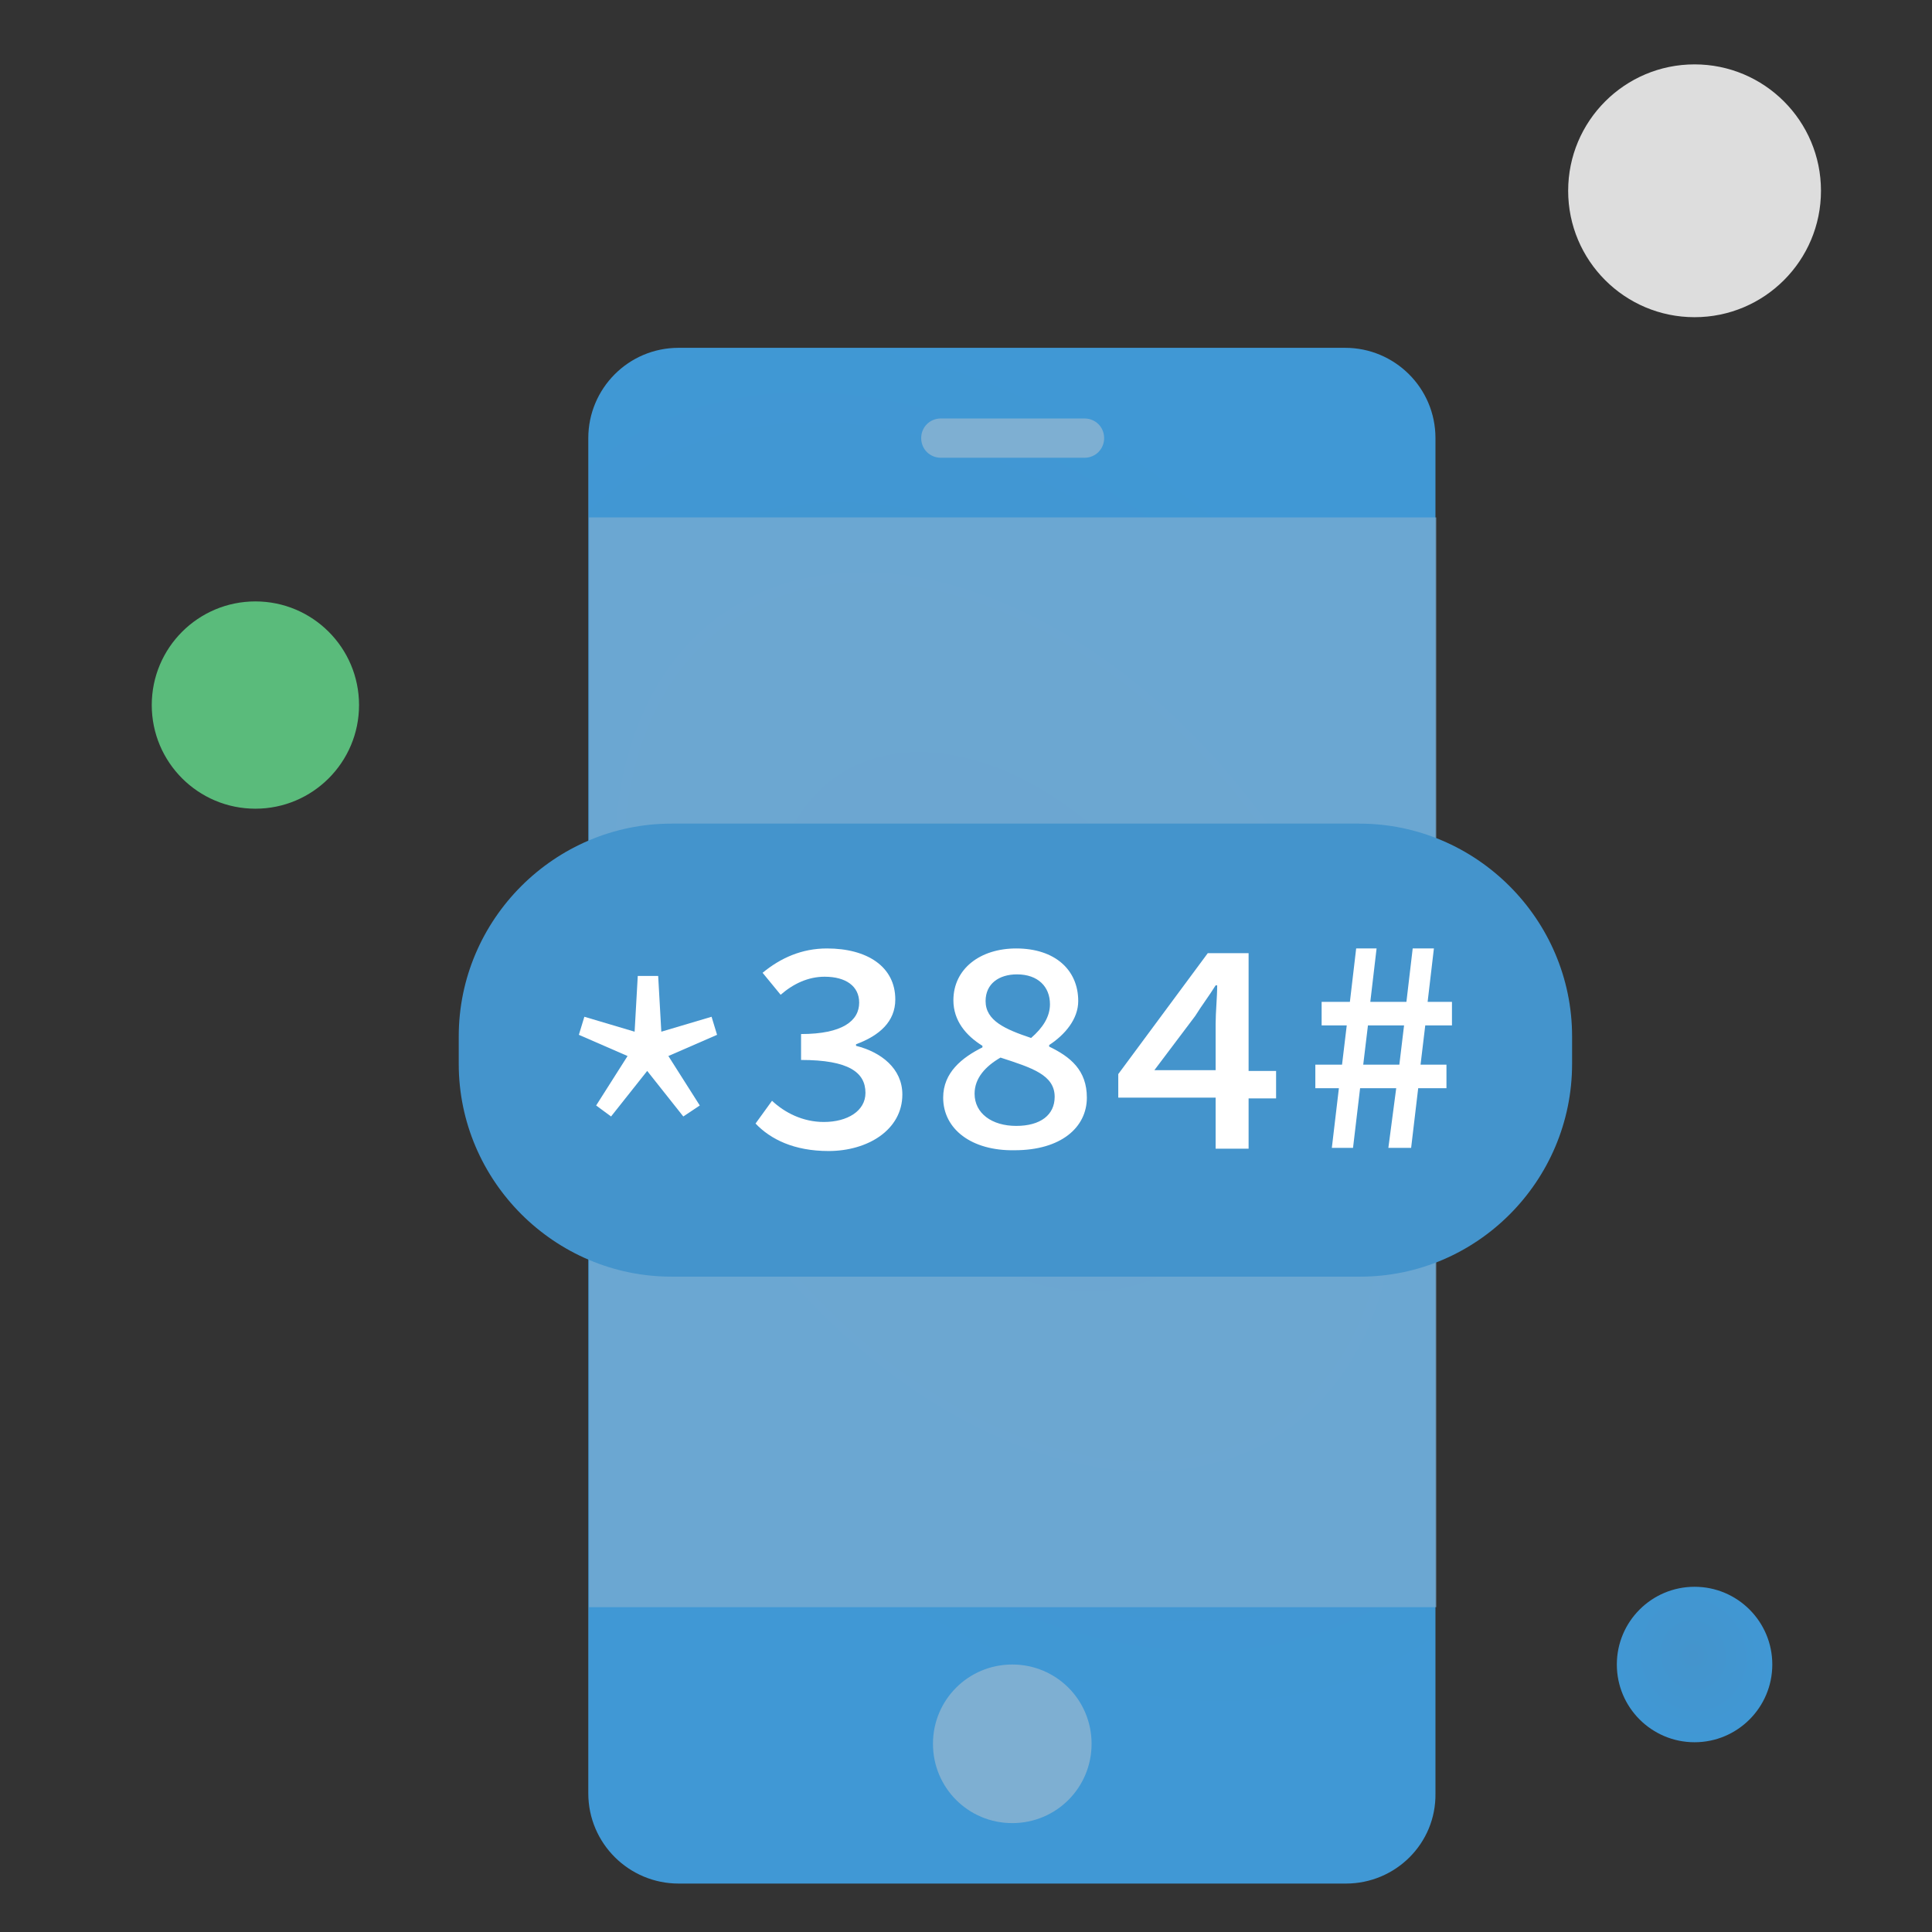 <svg width="124" height="124" viewBox="0 0 124 124" fill="none" xmlns="http://www.w3.org/2000/svg">
<rect x="0" y="0" width="124" height="124" fill="#333333" stroke="none"/>
<path d="M86.387 120.891H43.553C40.379 120.891 37.758 118.321 37.758 115.096V28.119C37.758 24.944 40.328 22.324 43.553 22.324H81.045H86.336C89.511 22.324 92.131 24.894 92.131 28.119V115.096C92.182 118.321 89.561 120.891 86.387 120.891Z" fill="url(#paint0_diamond_1_109)"/>
<path d="M70.06 111.921C70.06 114.743 67.792 117.011 64.97 117.011C62.148 117.011 59.88 114.743 59.88 111.921C59.88 109.099 62.148 106.832 64.97 106.832C67.792 106.832 70.06 109.099 70.06 111.921Z" fill="#7EAFD2"/>
<path opacity="0.7" d="M92.182 33.209H37.809V103.153H92.182V33.209Z" fill="#7EAFD2"/>
<path d="M69.606 29.379H60.384C59.679 29.379 59.124 28.824 59.124 28.119C59.124 27.413 59.679 26.859 60.384 26.859H69.606C70.312 26.859 70.866 27.413 70.866 28.119C70.866 28.824 70.312 29.379 69.606 29.379Z" fill="#7EAFD2"/>
<path d="M108.761 111.821C111.516 111.821 113.75 109.587 113.75 106.832C113.75 104.076 111.516 101.843 108.761 101.843C106.006 101.843 103.772 104.076 103.772 106.832C103.772 109.587 106.006 111.821 108.761 111.821Z" fill="url(#paint1_diamond_1_109)"/>
<path d="M16.392 51.904C20.066 51.904 23.044 48.926 23.044 45.252C23.044 41.579 20.066 38.6 16.392 38.6C12.718 38.6 9.74 41.579 9.74 45.252C9.74 48.926 12.718 51.904 16.392 51.904Z" fill="#5ABB7B"/>
<path d="M108.761 20.358C113.242 20.358 116.874 16.726 116.874 12.245C116.874 7.765 113.242 4.132 108.761 4.132C104.28 4.132 100.648 7.765 100.648 12.245C100.648 16.726 104.28 20.358 108.761 20.358Z" fill="#DDDDDD"/>
<path d="M87.294 81.938H43.1C35.591 81.938 29.443 75.79 29.443 68.282V66.518C29.443 59.009 35.591 52.862 43.1 52.862H87.243C94.752 52.862 100.9 59.009 100.9 66.518V68.282C100.9 75.79 94.802 81.938 87.294 81.938Z" fill="url(#paint2_linear_1_109)"/>
<path d="M38.262 70.952L40.278 67.778L37.153 66.417L37.506 65.258L40.731 66.216L40.933 62.638H42.243L42.445 66.216L45.67 65.258L46.023 66.417L42.898 67.778L44.914 70.952L43.856 71.658L41.538 68.735L39.219 71.658L38.262 70.952Z" fill="white"/>
<path d="M48.492 72.111L49.55 70.65C50.356 71.406 51.515 72.011 52.876 72.011C54.388 72.011 55.547 71.305 55.547 70.146C55.547 68.836 54.488 68.03 51.414 68.03V66.367C54.085 66.367 55.144 65.51 55.144 64.351C55.144 63.293 54.287 62.688 52.926 62.688C51.868 62.688 50.91 63.142 50.104 63.847L48.945 62.436C50.104 61.479 51.465 60.874 53.077 60.874C55.647 60.874 57.462 62.033 57.462 64.149C57.462 65.56 56.454 66.467 54.942 67.022V67.123C56.554 67.526 57.915 68.584 57.915 70.247C57.915 72.514 55.698 73.875 53.178 73.875C50.961 73.875 49.449 73.119 48.492 72.111Z" fill="white"/>
<path d="M60.535 70.448C60.535 68.836 61.745 67.878 63.055 67.223V67.123C61.997 66.467 61.191 65.51 61.191 64.2C61.191 62.184 62.904 60.874 65.222 60.874C67.691 60.874 69.203 62.234 69.203 64.25C69.203 65.409 68.346 66.417 67.338 67.072V67.173C68.699 67.828 69.757 68.685 69.757 70.448C69.757 72.363 68.094 73.825 65.121 73.825C62.35 73.875 60.535 72.464 60.535 70.448ZM67.691 70.398C67.691 68.987 66.23 68.534 64.214 67.878C63.257 68.433 62.551 69.189 62.551 70.197C62.551 71.456 63.66 72.263 65.222 72.263C66.784 72.263 67.691 71.557 67.691 70.398ZM67.389 64.452C67.389 63.343 66.633 62.537 65.272 62.537C64.113 62.537 63.257 63.142 63.257 64.25C63.257 65.51 64.516 66.064 66.179 66.619C66.935 65.963 67.389 65.258 67.389 64.452Z" fill="white"/>
<path d="M78.022 70.448H71.773V68.937L77.518 61.176H80.138V68.735H81.902V70.499H80.138V73.724H78.022V70.448ZM78.022 68.685V65.712C78.022 64.956 78.122 63.998 78.122 63.242H78.022C77.618 63.898 77.115 64.553 76.711 65.208L74.091 68.685H78.022Z" fill="white"/>
<path d="M89.612 69.844H87.294L86.84 73.674H85.48L85.933 69.844H84.421V68.332H86.135L86.437 65.812H84.825V64.301H86.639L87.042 60.874H88.352L87.949 64.301H90.267L90.67 60.874H92.031L91.628 64.301H93.19V65.812H91.476L91.174 68.332H92.837V69.844H91.023L90.569 73.674H89.108L89.612 69.844ZM90.116 65.812H87.798L87.495 68.332H89.813L90.116 65.812Z" fill="white"/>
<defs>
<radialGradient id="paint0_diamond_1_109" cx="0" cy="0" r="1" gradientUnits="userSpaceOnUse" gradientTransform="translate(64.51 65.608) rotate(-34.962) scale(33.807 50.906)">
<stop stop-color="#4494CC"/>
<stop offset="1" stop-color="#4098D5"/>
</radialGradient>
<radialGradient id="paint1_diamond_1_109" cx="0" cy="0" r="1" gradientUnits="userSpaceOnUse" gradientTransform="translate(108.681 106.224) rotate(-21.092) scale(5.449 5.867)">
<stop stop-color="#4494CC"/>
<stop offset="1" stop-color="#4098D5"/>
</radialGradient>
<linearGradient id="paint2_linear_1_109" x1="29.367" y1="67.403" x2="100.701" y2="67.403" gradientUnits="userSpaceOnUse">
<stop stop-color="#4494CC"/>
<stop offset="1" stop-color="#4494CC"/>
</linearGradient>
</defs>
</svg>
